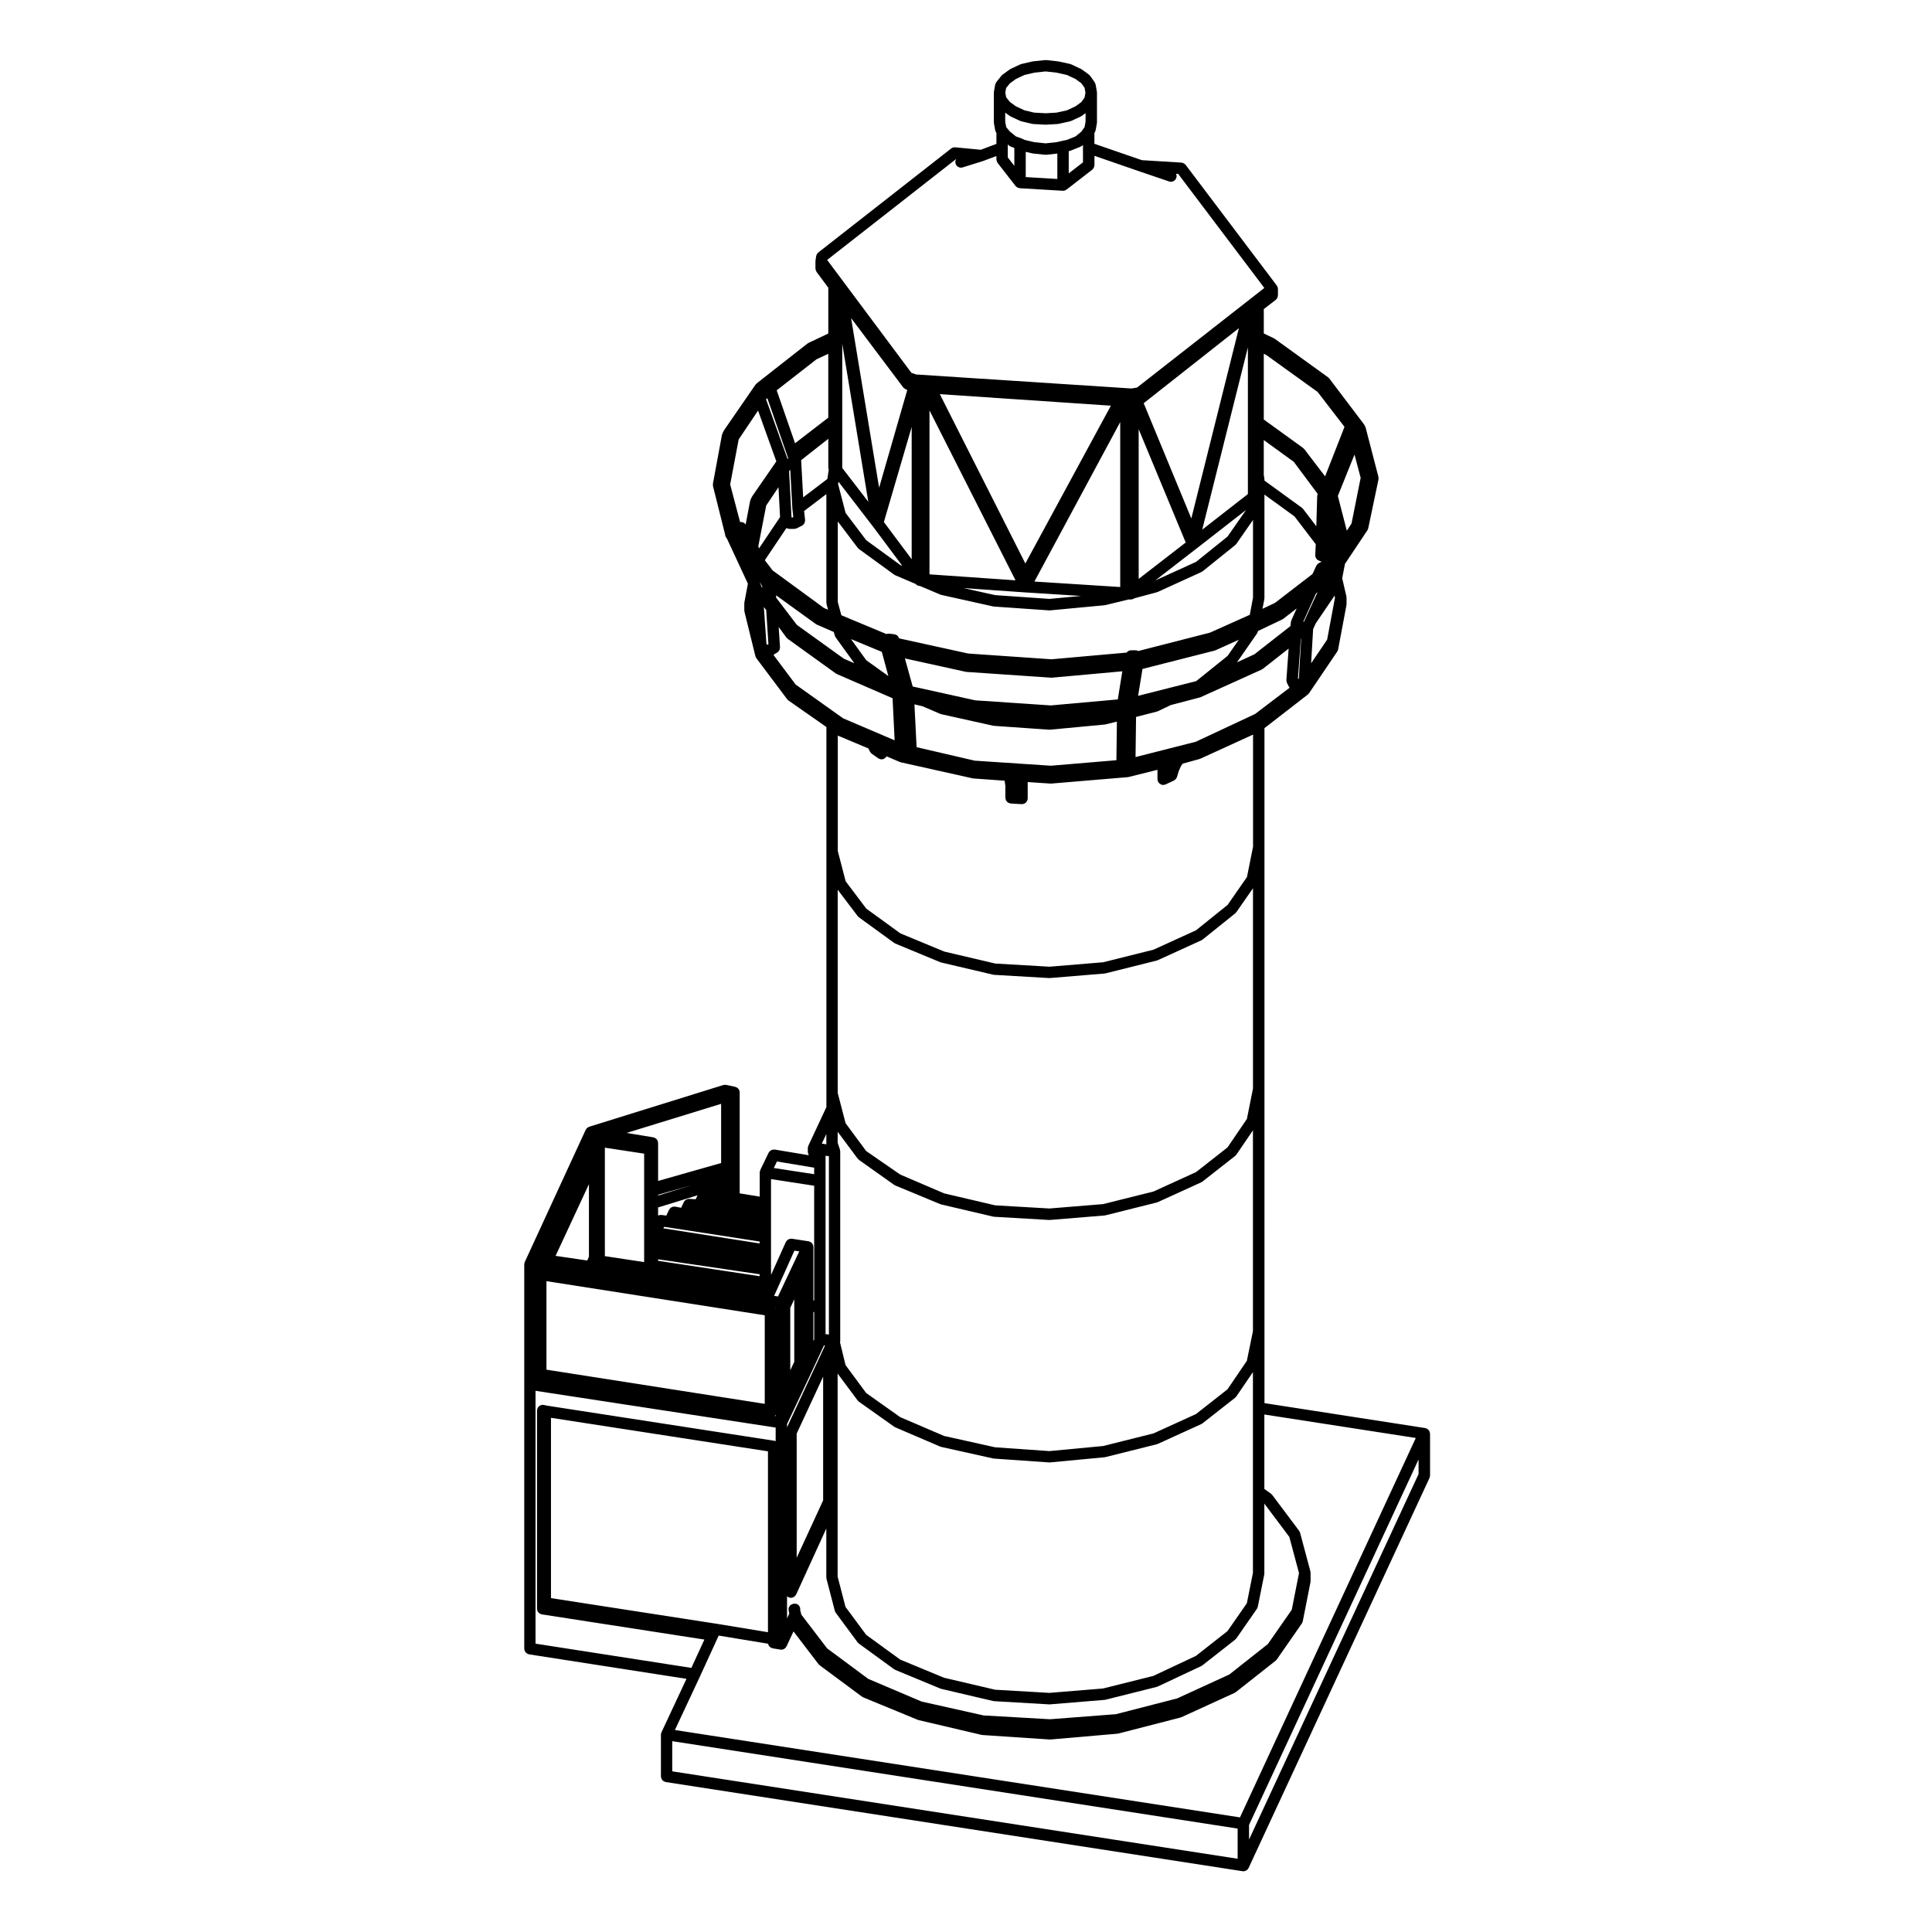 <?xml version="1.0" encoding="UTF-8"?>
<!-- Uploaded to: SVG Repo, www.svgrepo.com, Generator: SVG Repo Mixer Tools -->
<svg fill="#000000" width="800px" height="800px" version="1.1" viewBox="144 144 512 512" xmlns="http://www.w3.org/2000/svg">
 <path d="m522.88 523.5c-0.012-0.039-0.02-0.074-0.031-0.109-0.031-0.07-0.074-0.121-0.105-0.18-0.039-0.074-0.082-0.145-0.133-0.211-0.023-0.031-0.047-0.066-0.074-0.098-0.051-0.051-0.105-0.086-0.16-0.125-0.07-0.055-0.137-0.105-0.215-0.152-0.023-0.016-0.047-0.039-0.074-0.051-0.012-0.004-0.016-0.004-0.02-0.004-0.07-0.031-0.137-0.035-0.207-0.055-0.059-0.02-0.109-0.055-0.176-0.066l-42.586-6.606v-18.941l-0.004-64.277v-95.664l11.488-8.902c0.098-0.07 0.152-0.168 0.223-0.25 0.031-0.039 0.082-0.055 0.105-0.102l7.477-11.047c0.004-0.012 0.004-0.02 0.012-0.031 0.09-0.137 0.156-0.297 0.195-0.469 0.004-0.02 0.02-0.039 0.02-0.059 0-0.004 0.004-0.004 0.004-0.012l2.207-11.734c0.012-0.051-0.004-0.098 0-0.141 0-0.047 0.023-0.09 0.023-0.137v-1.699c0-0.055-0.023-0.105-0.031-0.156-0.004-0.059 0.004-0.117-0.012-0.172 0-0.004 0.004-0.012 0-0.012l-1.113-4.793 0.734-3.809 5.953-8.922c0-0.004 0-0.016 0.004-0.02 0.102-0.152 0.176-0.316 0.215-0.516l2.715-12.922c0.004-0.016-0.004-0.031 0-0.047 0.016-0.098 0.004-0.191 0-0.293 0-0.105 0.004-0.211-0.016-0.312-0.004-0.016 0-0.031-0.004-0.047l-3.402-13.094c-0.02-0.086-0.074-0.141-0.105-0.223s-0.051-0.16-0.102-0.242l-0.336-0.508c-0.004-0.012-0.02-0.016-0.031-0.031-0.012-0.016-0.012-0.031-0.02-0.039l-9.012-11.906c-0.047-0.066-0.109-0.102-0.172-0.152-0.051-0.051-0.086-0.117-0.145-0.16l-14.113-10.195c-0.039-0.023-0.086-0.031-0.121-0.055-0.035-0.023-0.07-0.066-0.109-0.086l-2.711-1.293v-6.465l3.16-2.434c0.023-0.02 0.035-0.051 0.066-0.07 0.082-0.07 0.137-0.152 0.203-0.238 0.055-0.074 0.109-0.145 0.152-0.227 0.039-0.09 0.066-0.176 0.09-0.273 0.031-0.102 0.055-0.191 0.059-0.301 0.004-0.031 0.02-0.059 0.02-0.098v-1.703c0-0.059-0.031-0.109-0.035-0.172-0.004-0.07 0.004-0.137-0.016-0.207-0.012-0.039-0.035-0.07-0.051-0.105-0.031-0.098-0.082-0.176-0.125-0.262-0.031-0.055-0.039-0.109-0.082-0.16l-0.016-0.02-0.004-0.004-24.129-31.945c-0.012-0.016-0.031-0.02-0.039-0.035-0.074-0.09-0.16-0.152-0.25-0.223-0.07-0.055-0.125-0.117-0.203-0.156-0.082-0.039-0.168-0.059-0.246-0.086-0.105-0.035-0.211-0.074-0.316-0.09-0.02 0-0.035-0.012-0.055-0.012l-10.5-0.645-12.57-4.336v-2.883l0.086-0.117c0.012-0.016 0.012-0.023 0.016-0.039 0.082-0.121 0.133-0.262 0.172-0.406 0.012-0.039 0.039-0.082 0.047-0.121 0.004-0.004 0.004-0.012 0.004-0.016l0.332-1.867c0.012-0.047-0.004-0.09 0-0.133 0.004-0.039 0.023-0.086 0.023-0.133v-7.836c0-0.047-0.02-0.086-0.023-0.125-0.004-0.051 0.012-0.09 0-0.137l-0.332-1.875c0-0.012-0.004-0.016-0.012-0.023-0.016-0.098-0.07-0.18-0.105-0.273-0.039-0.102-0.066-0.195-0.117-0.281-0.004-0.012-0.004-0.02-0.012-0.023l-1.188-1.699c-0.051-0.07-0.121-0.109-0.176-0.168-0.066-0.066-0.105-0.137-0.176-0.191l-1.875-1.359c-0.039-0.031-0.09-0.035-0.133-0.059-0.039-0.023-0.07-0.066-0.105-0.086l-2.551-1.195c-0.055-0.023-0.105-0.02-0.16-0.039-0.055-0.02-0.102-0.055-0.152-0.07l-3.074-0.672c-0.031-0.004-0.059 0.004-0.09 0-0.023-0.004-0.051-0.023-0.074-0.023l-3.062-0.336c-0.059-0.004-0.105 0.016-0.156 0.016-0.059 0-0.105-0.02-0.168-0.016l-3.231 0.336c-0.035 0-0.059 0.02-0.098 0.031-0.035 0.004-0.066-0.004-0.098 0l-2.887 0.68c-0.055 0.016-0.098 0.051-0.141 0.066-0.051 0.02-0.105 0.016-0.156 0.039l-2.551 1.195c-0.039 0.02-0.07 0.059-0.105 0.086-0.047 0.023-0.098 0.031-0.133 0.059l-1.875 1.359c-0.059 0.047-0.09 0.105-0.137 0.152-0.051 0.047-0.109 0.074-0.156 0.125l-1.359 1.699c-0.02 0.02-0.023 0.051-0.039 0.07-0.059 0.082-0.098 0.172-0.133 0.262-0.047 0.098-0.09 0.18-0.109 0.281-0.004 0.023-0.02 0.047-0.031 0.07l-0.332 1.875c-0.004 0.051 0.012 0.09 0.004 0.137-0.004 0.047-0.023 0.086-0.023 0.125v7.824c0 0.051 0.02 0.09 0.023 0.133 0.004 0.039-0.012 0.09-0.004 0.133l0.332 1.867c0.004 0.004 0.012 0.012 0.012 0.016 0.004 0.047 0.031 0.086 0.047 0.121 0.047 0.145 0.098 0.289 0.172 0.406 0.012 0.016 0.012 0.023 0.016 0.039l0.082 0.117v2.91l-4.137 1.551-6.793-0.648c-0.145-0.016-0.281 0.016-0.418 0.039-0.039 0.004-0.086 0-0.125 0.012-0.215 0.059-0.414 0.16-0.578 0.309l-35.152 27.508c-0.086 0.07-0.137 0.156-0.203 0.238-0.055 0.066-0.121 0.117-0.172 0.195-0.066 0.117-0.102 0.246-0.137 0.371-0.016 0.059-0.051 0.105-0.059 0.168l-0.172 1.18c-0.004 0.039 0.004 0.082 0.004 0.117 0 0.035-0.02 0.07-0.02 0.105v1.875c0 0.066 0.023 0.109 0.035 0.172 0.012 0.102 0.023 0.195 0.059 0.297 0.031 0.102 0.082 0.188 0.133 0.281 0.031 0.051 0.035 0.105 0.07 0.152l3.109 4.191v12.141l-5.254 2.481c-0.055 0.023-0.09 0.074-0.137 0.105s-0.105 0.039-0.152 0.082l-13.438 10.543c-0.059 0.051-0.098 0.117-0.145 0.172-0.051 0.055-0.117 0.098-0.16 0.156l-8.328 12.07c-0.02 0.031-0.023 0.07-0.039 0.102-0.02 0.035-0.051 0.055-0.07 0.09l-0.332 0.68c-0.031 0.066-0.031 0.133-0.051 0.203-0.023 0.066-0.066 0.121-0.082 0.191l-2.387 12.922v0.02c-0.016 0.105 0 0.207 0.004 0.312 0.004 0.102-0.012 0.203 0.016 0.297v0.02l3.215 12.844c0.023 0.336 0.152 0.676 0.406 0.941l0.238 0.465 5.387 11.598-0.934 4.973v0.02c-0.004 0.047 0 0.098 0 0.137 0 0.039-0.02 0.082-0.02 0.117l0.004 1.852c0 0.066 0.023 0.121 0.035 0.18 0.012 0.066-0.004 0.117 0.012 0.18l2.887 11.73c0 0.012 0.012 0.02 0.012 0.031 0.047 0.176 0.125 0.332 0.227 0.48 0.004 0.012 0.012 0.023 0.016 0.039l8.168 10.883c0.035 0.047 0.09 0.066 0.125 0.105 0.07 0.082 0.125 0.168 0.215 0.227l9.008 6.293c0 0.004 0.004 0.004 0.004 0.004l1.047 0.746v97.105c0 0.016-0.012 0.023-0.012 0.039s0.004 0.031 0.012 0.039v3.531l-4.785 10.238c-0.004 0.012-0.004 0.02-0.004 0.023-0.031 0.07-0.035 0.145-0.055 0.215-0.016 0.059-0.055 0.105-0.066 0.172 0 0.031 0.004 0.059 0.004 0.09 0 0.035-0.016 0.074-0.016 0.109 0 0.012-0.004 0.016-0.004 0.023v1.02c0 0.055 0.023 0.102 0.031 0.152 0.012 0.105 0.031 0.195 0.059 0.297 0.031 0.098 0.066 0.176 0.105 0.262 0.031 0.055 0.051 0.109 0.086 0.16l-9.062-1.512c-0.031-0.004-0.059 0.004-0.09 0.004-0.102-0.012-0.188 0-0.281 0.012-0.105 0.004-0.211 0.016-0.312 0.047-0.082 0.023-0.145 0.066-0.223 0.102-0.102 0.051-0.195 0.102-0.281 0.168-0.066 0.051-0.117 0.117-0.176 0.188-0.074 0.082-0.141 0.156-0.195 0.258-0.016 0.031-0.039 0.047-0.055 0.07l-2.207 4.59c-0.004 0.012 0 0.023-0.004 0.035-0.031 0.07-0.039 0.141-0.059 0.215-0.016 0.059-0.055 0.109-0.066 0.176 0 0.023 0.004 0.051 0.004 0.082-0.004 0.039-0.012 0.074-0.016 0.109 0 0.016-0.004 0.023-0.004 0.035v6.387l-5.309-0.871v-26.766c0-0.051-0.02-0.098-0.023-0.141-0.004-0.059 0-0.117-0.012-0.176-0.004-0.012 0-0.023 0-0.039-0.012-0.039-0.039-0.07-0.051-0.105-0.023-0.086-0.059-0.156-0.102-0.23-0.031-0.055-0.051-0.105-0.086-0.156-0.031-0.047-0.07-0.082-0.105-0.121-0.051-0.059-0.105-0.105-0.168-0.156-0.051-0.047-0.09-0.09-0.145-0.121-0.047-0.031-0.09-0.047-0.141-0.07-0.07-0.039-0.145-0.066-0.223-0.09-0.051-0.016-0.086-0.051-0.137-0.059l-2.387-0.516c-0.023-0.004-0.055 0-0.082 0-0.105-0.02-0.211-0.012-0.324-0.004-0.09 0.004-0.188 0.004-0.273 0.031-0.031 0.004-0.059 0-0.09 0.012l-35.535 11.055c-0.004 0-0.012 0.004-0.016 0.012-0.082 0.023-0.145 0.082-0.223 0.117-0.02 0.016-0.039 0.023-0.059 0.035-0.066 0.039-0.137 0.059-0.195 0.105-0.102 0.082-0.172 0.176-0.242 0.281-0.047 0.055-0.102 0.105-0.133 0.168-0.004 0.012-0.016 0.02-0.02 0.031 0 0.004-0.004 0.004-0.004 0.012l-0.172 0.336c-0.004 0.012-0.004 0.02-0.004 0.031-0.004 0.012-0.012 0.016-0.016 0.023l-15.984 34.688c-0.004 0.004 0 0.016-0.004 0.02-0.031 0.066-0.035 0.137-0.055 0.207-0.016 0.066-0.055 0.109-0.066 0.176-0.004 0.031 0.012 0.059 0.004 0.09 0 0.039-0.016 0.082-0.016 0.109 0 0.012-0.004 0.02-0.004 0.023v101.86c0 0.066 0.023 0.121 0.035 0.18 0.016 0.105 0.031 0.203 0.059 0.297 0.031 0.098 0.07 0.172 0.121 0.258 0.047 0.09 0.098 0.168 0.16 0.242 0.059 0.074 0.133 0.133 0.207 0.191s0.152 0.109 0.242 0.16c0.09 0.047 0.18 0.074 0.277 0.102 0.059 0.02 0.109 0.059 0.18 0.07l41.711 6.488-6.625 14.156c-0.004 0.012-0.004 0.02-0.012 0.031-0.023 0.066-0.035 0.137-0.055 0.207-0.016 0.059-0.051 0.105-0.059 0.172-0.004 0.031 0.004 0.059 0 0.086 0 0.047-0.016 0.086-0.016 0.121 0 0.012-0.004 0.016-0.004 0.023v11.055c0 0.07 0.031 0.121 0.035 0.188 0.012 0.102 0.023 0.195 0.055 0.293 0.031 0.098 0.074 0.176 0.125 0.262 0.047 0.086 0.098 0.16 0.156 0.23 0.066 0.082 0.137 0.137 0.211 0.195 0.074 0.059 0.152 0.109 0.23 0.16 0.09 0.047 0.18 0.074 0.281 0.105 0.059 0.016 0.109 0.055 0.176 0.066l152.87 23.629c0.074 0.012 0.141 0.016 0.211 0.016 0.012 0 0.012 0.004 0.02 0.004 0.004 0 0.012-0.004 0.02-0.004 0.188-0.004 0.367-0.047 0.535-0.109 0.059-0.02 0.105-0.059 0.156-0.09s0.098-0.051 0.141-0.086c0.055-0.039 0.109-0.074 0.168-0.121 0.055-0.047 0.098-0.109 0.137-0.172 0.07-0.086 0.133-0.16 0.176-0.262 0.012-0.016 0.031-0.02 0.035-0.035l47.949-103.38c0-0.004 0-0.016 0.004-0.02 0.039-0.098 0.051-0.203 0.074-0.301 0.02-0.102 0.055-0.191 0.055-0.293 0-0.004 0.004-0.016 0.004-0.023v-11.047c0-0.066-0.031-0.117-0.039-0.18-0.027-0.117-0.027-0.203-0.051-0.281zm-46.262-190.29-15.703 7.356-15.984 4.066 0.137-10.641 5.508-1.41c0.059-0.016 0.098-0.051 0.145-0.07 0.039-0.016 0.086-0.012 0.125-0.031l3.445-1.637 7.684-2.012c0.039-0.012 0.074-0.039 0.117-0.055 0.039-0.016 0.082-0.012 0.117-0.031l16.156-7.305c0.051-0.02 0.082-0.059 0.117-0.086 0.066-0.035 0.137-0.055 0.195-0.105l6.828-5.371-0.598 8.324c-0.004 0.035 0.012 0.07 0.012 0.105 0 0.102 0.02 0.195 0.039 0.297 0.02 0.105 0.039 0.195 0.082 0.297 0.016 0.031 0.012 0.066 0.031 0.098l0.516 1.02c0.016 0.035 0.051 0.051 0.07 0.082 0.031 0.055 0.066 0.105 0.105 0.152zm-123.62 237.5c0.012 0.055-0.004 0.109 0.012 0.168l0.18 0.734c-0.004 0.004-0.004 0.016-0.012 0.023-0.02 0.035-0.051 0.066-0.066 0.102-0.004 0.004-0.012 0.012-0.012 0.016l-0.004 0.012c-0.004 0.016-0.016 0.031-0.02 0.051l-0.5 1.062v-5.856c0.066 0.059 0.145 0.102 0.215 0.145 0.07 0.047 0.121 0.105 0.195 0.141 0.012 0 0.016 0 0.023 0.004 0.137 0.059 0.297 0.086 0.453 0.102 0.051 0.004 0.102 0.035 0.152 0.035 0.004 0 0.016-0.012 0.023-0.012 0.258-0.004 0.484-0.086 0.695-0.203 0.059-0.031 0.105-0.066 0.16-0.105 0.191-0.137 0.352-0.312 0.457-0.523 0.012-0.02 0.031-0.023 0.039-0.047l7.992-17.492v12.941c0 0.07 0.031 0.125 0.035 0.191 0.004 0.066-0.004 0.125 0.012 0.191l2.203 8.473 0.004 0.031c0.047 0.18 0.133 0.344 0.238 0.492 0.004 0.004 0.004 0.016 0.012 0.023l5.785 7.824c0.035 0.047 0.086 0.059 0.121 0.102 0.07 0.082 0.121 0.16 0.207 0.227l9.352 6.805c0.066 0.047 0.141 0.07 0.211 0.105 0.035 0.02 0.066 0.055 0.105 0.07l11.898 4.934c0.039 0.02 0.086 0.016 0.125 0.023 0.035 0.016 0.066 0.039 0.105 0.051l13.77 3.231c0.074 0.02 0.141 0.02 0.215 0.031 0.016 0 0.023 0.012 0.039 0.012l14.621 0.852h0.09c0.039 0 0.086 0 0.121-0.004l14.453-1.184c0.02 0 0.035-0.012 0.055-0.016 0.059-0.004 0.125-0.004 0.188-0.023l13.598-3.406c0.059-0.012 0.102-0.051 0.145-0.07 0.039-0.016 0.09-0.012 0.133-0.031l11.566-5.441c0.047-0.02 0.07-0.059 0.109-0.086 0.055-0.035 0.121-0.055 0.172-0.098l8.672-6.801c0.082-0.066 0.125-0.145 0.188-0.223 0.039-0.039 0.09-0.059 0.121-0.105l5.441-7.824c0.012-0.012 0.012-0.023 0.016-0.035 0.09-0.137 0.152-0.293 0.195-0.453 0.004-0.023 0.02-0.051 0.031-0.074v-0.004l1.703-8.504c0.012-0.055-0.004-0.102 0-0.152 0.004-0.051 0.031-0.098 0.031-0.145v-18.523l6.621 8.828 2.562 9.578-1.918 9.719-6.324 9.082-10.219 8.074-13.828 6.34-16.227 4.18-17.473 1.34-17.602-1.008-16.426-3.68-14.141-6.012-10.898-8.086-6.828-8.938-0.309-1.219c0.074-0.465-0.074-0.945-0.457-1.324-0.387-0.371-0.945-0.438-1.461-0.297h-0.039c-0.012 0.004-0.02 0.016-0.031 0.016-0.125 0.047-0.242 0.102-0.359 0.172-0.086 0.051-0.168 0.102-0.238 0.16-0.031 0.023-0.07 0.039-0.098 0.066-0.039 0.039-0.055 0.098-0.09 0.137-0.066 0.086-0.121 0.168-0.172 0.262-0.039 0.09-0.07 0.172-0.098 0.266-0.023 0.098-0.047 0.18-0.051 0.281 0.012 0.102 0.016 0.195 0.031 0.301zm-3.527-80.164c-0.004-0.004-0.004-0.016-0.012-0.02l0.102 0.016v0.129c-0.023-0.051-0.066-0.086-0.09-0.125zm0.086 28.375v0.352l-0.211-0.035c0.066-0.086 0.125-0.168 0.176-0.266 0.004-0.016 0.023-0.031 0.035-0.051zm-0.41-31.504 5.379-11.984 1.285 0.195-5.633 11.945zm3.434 34.824v-0.867l6.832-14.484v-0.004l2.938-6.332 0.277 0.035-0.348 0.766v0.004zm9.562-13.414v32.793l-7.012 15.203v-32.91zm-8.711-1.695v-16.535l1.059-2.289v16.582zm9.352-9.574v-47.277l0.887 0.133v47.246zm6.734-184.19 8.172 3.379 1.734 6.418-5.848-4.195zm0.895 6.391-2.781-1.195-12.445-8.957-5.508-7.234v-0.605l10.531 7.613c0.059 0.047 0.125 0.066 0.191 0.102 0.035 0.02 0.059 0.051 0.098 0.066l4.453 1.926 0.309 1.027c0.051 0.168 0.125 0.316 0.223 0.453zm8.855-7.812c-0.105 0.016-0.211 0.023-0.312 0.066-0.02 0.004-0.039 0-0.059 0.012l-11.93-4.977-0.945-3.512v-21.348l5.281 6.984c0.035 0.047 0.086 0.066 0.121 0.105 0.066 0.07 0.109 0.152 0.191 0.211l9.352 6.801c0.066 0.047 0.133 0.066 0.195 0.102 0.035 0.02 0.066 0.055 0.105 0.07l5.352 2.273 0.121 0.121c0.02 0.02 0.051 0.031 0.074 0.051 0.117 0.105 0.242 0.203 0.379 0.258 0.188 0.09 0.395 0.137 0.613 0.137h0.02l5.336 2.262c0.047 0.02 0.09 0.016 0.137 0.031 0.047 0.016 0.082 0.047 0.121 0.055l13.77 3.062c0.066 0.016 0.121 0.016 0.18 0.02 0.016 0.004 0.031 0.016 0.047 0.016l14.621 1.012h0.105c0.051 0 0.098 0 0.141-0.004l14.453-1.359c0.02 0 0.035-0.016 0.055-0.016 0.055-0.012 0.105-0.012 0.156-0.02l6.121-1.492h0.656s0.004 0.004 0.012 0.004c0.012 0 0.02-0.012 0.031-0.012 0.246-0.004 0.469-0.082 0.672-0.188 0.059-0.035 0.105-0.074 0.168-0.109l5.984-1.613c0.047-0.016 0.074-0.047 0.117-0.059 0.039-0.016 0.082-0.012 0.117-0.023l11.562-5.273c0.051-0.023 0.082-0.066 0.117-0.09 0.07-0.035 0.141-0.059 0.207-0.105l8.672-6.973c0.074-0.066 0.109-0.141 0.176-0.215 0.031-0.039 0.086-0.055 0.109-0.102l4.394-6.312v20.609l-0.852 4.523-10.555 4.727-19.027 4.875c-0.047-0.023-0.082-0.059-0.125-0.082-0.18-0.082-0.379-0.117-0.574-0.117h-1.184c-0.492 0-0.906 0.25-1.18 0.609l-19.922 1.773-22.047-1.523-18.312-4.016c-0.02-0.082-0.074-0.137-0.105-0.211-0.039-0.098-0.082-0.191-0.141-0.277-0.035-0.047-0.086-0.082-0.121-0.121-0.098-0.105-0.191-0.195-0.312-0.273-0.035-0.02-0.082-0.031-0.117-0.051-0.137-0.066-0.277-0.121-0.434-0.141-0.012 0-0.023-0.012-0.039-0.016l-1.367-0.168c-0.035-0.004-0.066 0.012-0.102 0.012-0.098-0.008-0.191 0.004-0.281 0.016zm-2.293-38.699-7.426-44.953 13.809 18.367c0.02 0.023 0.051 0.035 0.07 0.055 0.023 0.035 0.039 0.074 0.07 0.105 0.055 0.051 0.125 0.082 0.191 0.121 0.035 0.023 0.07 0.051 0.105 0.074 0.051 0.031 0.098 0.074 0.145 0.102 0.016 0.012 0.031 0.02 0.051 0.031 0.004 0 0.012 0.004 0.016 0.012l0.434 0.172zm8.629-16.098v35.055l-7.367-9.859zm-11.496 19.82-6.902-8.953v-32.938zm1.25 6.578c0.004 0.004 0.004 0.004 0 0l7.773 10.41-0.539-0.227-9.035-6.57-5.465-7.234-2.004-7.719c0.023-0.074 0.066-0.141 0.082-0.223l0.047-0.312zm14.969-21.184v-9.602l22.801 45.031-22.801-1.586v-33.73c0-0.016 0.012-0.035 0.012-0.051-0.004-0.035-0.008-0.043-0.012-0.062zm27.805 35.754 22.738-42.258v43.707zm12.352 3.812-8.359 0.785-14.379-0.996-8.398-1.863 16.234 1.133h0.012zm-14.754-8.602-22.668-44.875 45.336 3.059zm46.871-8.961 12.105-48.316v38.879zm11.621-5.223-4.906 7.047-8.352 6.715-10.809 4.926 10.832-8.383h0.004zm-14.508 2.258-12.625-30.547 25.23-19.887zm-1.484 6.367-12.469 9.648v-39.672zm14.062 25.781-2.973 4.273-8.289 6.664-0.188 0.059-15.234 3.856 1.164-7.125 19.105-4.856c0.047-0.016 0.074-0.047 0.121-0.059 0.039-0.016 0.086-0.012 0.125-0.031zm-49.824 17.395-20-1.344-16.59-3.668-2.07-7.441 16.078 3.535c0.059 0.016 0.117 0.016 0.176 0.02 0.016 0.004 0.031 0.016 0.047 0.016l22.445 1.531h0.105c0.051 0 0.09 0 0.137-0.004l18.633-1.688-1.199 7.453zm17.523 4.293-0.133 10.227-17.383 1.461-20.184-1.344-15.383-3.57-0.57-11.352 2.168 0.52 4.641 1.996c0.047 0.02 0.09 0.016 0.137 0.031 0.047 0.016 0.082 0.047 0.125 0.055l13.77 3.059c0.066 0.016 0.121 0.016 0.18 0.02 0.016 0.004 0.031 0.016 0.047 0.016l14.621 1.02h0.105c0.051 0 0.098 0 0.141-0.004l14.453-1.359c0.02 0 0.035-0.016 0.055-0.016 0.055-0.012 0.105-0.012 0.156-0.02zm-57.559 10.688c0.047 0.02 0.09 0.016 0.137 0.031 0.051 0.016 0.09 0.051 0.141 0.059l19.043 4.254c0.059 0.016 0.117 0.016 0.18 0.02 0.016 0.004 0.023 0.016 0.039 0.016l8.258 0.586 0.051 0.324v0.004l0.152 1.078v3.129c0 0.09 0.035 0.168 0.051 0.25 0.016 0.105 0.023 0.203 0.059 0.297 0.035 0.098 0.098 0.168 0.152 0.25 0.051 0.082 0.09 0.168 0.156 0.238 0.066 0.07 0.145 0.117 0.227 0.172 0.082 0.059 0.145 0.121 0.238 0.16 0.098 0.039 0.191 0.055 0.293 0.074 0.086 0.02 0.16 0.066 0.25 0.07l2.891 0.172h0.09c0.051 0 0.102 0 0.145-0.004 0.07-0.012 0.121-0.047 0.188-0.059 0.082-0.02 0.168-0.02 0.242-0.051 0.031-0.016 0.051-0.035 0.074-0.051 0.082-0.035 0.145-0.09 0.215-0.137 0.059-0.047 0.125-0.074 0.188-0.125 0.02-0.023 0.035-0.051 0.059-0.074 0.055-0.059 0.098-0.125 0.137-0.195 0.039-0.07 0.098-0.121 0.121-0.195 0.016-0.031 0.023-0.066 0.035-0.102 0.031-0.074 0.039-0.156 0.055-0.238 0.016-0.066 0.047-0.121 0.051-0.188 0-0.02-0.012-0.031-0.004-0.051 0-0.016 0.004-0.031 0.004-0.047v-4.336l6.047 0.402h0.102c0.039 0 0.086 0 0.125-0.004l20.234-1.699c0.02 0 0.035-0.016 0.055-0.016 0.066-0.012 0.121-0.004 0.18-0.023l7.652-1.91v2.484c0 0.012 0.004 0.02 0.004 0.023 0 0.031 0.004 0.059 0.012 0.09 0.004 0.098 0.039 0.18 0.059 0.277 0.023 0.074 0.031 0.152 0.059 0.223 0.004 0.012 0 0.02 0.004 0.031 0.004 0.012 0.02 0.016 0.023 0.031 0.047 0.082 0.105 0.145 0.156 0.223 0.059 0.082 0.105 0.152 0.18 0.215 0.047 0.047 0.105 0.082 0.152 0.117 0.051 0.035 0.098 0.055 0.141 0.086 0.066 0.035 0.133 0.074 0.203 0.102 0.031 0.012 0.051 0.035 0.082 0.047 0.145 0.039 0.293 0.066 0.434 0.066 0.188 0 0.367-0.047 0.539-0.109 0.023-0.012 0.051-0.016 0.07-0.023 0.012-0.004 0.02-0.004 0.023-0.004l2.207-1.023c0.035-0.016 0.055-0.047 0.086-0.059 0.109-0.066 0.215-0.141 0.312-0.238 0.047-0.039 0.09-0.074 0.121-0.121 0.086-0.102 0.141-0.207 0.203-0.328 0.02-0.051 0.051-0.09 0.07-0.137 0.004-0.02 0.016-0.031 0.02-0.047l0.492-1.617 0.574-1.301 0.453-0.637 4.414-1.215c0.039-0.012 0.07-0.039 0.105-0.055 0.035-0.016 0.082-0.012 0.117-0.023l14.012-6.402v29.703l-1.613 8.047-5.141 7.387-8.352 6.715-11.266 5.141-13.348 3.336-14.223 1.176-14.379-0.836-13.516-3.176-11.633-4.82-9.027-6.559-5.465-7.238-2.086-8.02v-30.625c0.004 0 0.004 0 0.004 0.004 0.039 0.02 0.066 0.055 0.105 0.07l7.992 3.356 0.434 0.863c0.004 0.02 0.023 0.023 0.035 0.039 0.105 0.203 0.25 0.383 0.449 0.523l1.703 1.188c0.004 0.004 0.012 0.004 0.02 0.012 0.016 0.012 0.035 0.016 0.051 0.023 0.035 0.02 0.07 0.035 0.105 0.051 0.055 0.031 0.105 0.059 0.16 0.086 0.168 0.059 0.336 0.102 0.516 0.105 0.004 0 0.012 0.004 0.016 0.004 0.188 0 0.379-0.039 0.562-0.109 0.004 0 0.004-0.004 0.012-0.004 0.023-0.012 0.039-0.031 0.066-0.039 0.055-0.023 0.102-0.07 0.152-0.105 0.051-0.031 0.105-0.066 0.152-0.102 0.039-0.035 0.09-0.051 0.125-0.09 0.039-0.035 0.055-0.09 0.09-0.125 0.02-0.031 0.059-0.047 0.082-0.074 0.031-0.047 0.035-0.098 0.059-0.137 0.004-0.012 0.016-0.02 0.02-0.023zm-11.141 40.844c0.035 0.047 0.09 0.066 0.125 0.105 0.066 0.07 0.109 0.145 0.188 0.207l9.352 6.801c0.066 0.047 0.137 0.066 0.207 0.102 0.039 0.023 0.066 0.059 0.105 0.074l11.898 4.934c0.047 0.02 0.09 0.016 0.133 0.023 0.035 0.016 0.066 0.039 0.105 0.051l13.77 3.234c0.07 0.02 0.141 0.02 0.215 0.031 0.016 0 0.023 0.012 0.039 0.012l14.621 0.852h0.09c0.039 0 0.086 0 0.121-0.004l14.453-1.195c0.02 0 0.035-0.012 0.055-0.016 0.066-0.004 0.125-0.004 0.188-0.023l13.598-3.402c0.051-0.012 0.09-0.047 0.133-0.059 0.047-0.02 0.09-0.012 0.133-0.031l11.562-5.273c0.051-0.023 0.082-0.066 0.117-0.09 0.07-0.035 0.141-0.059 0.207-0.105l8.672-6.969c0.074-0.066 0.117-0.141 0.176-0.215 0.035-0.039 0.086-0.055 0.109-0.102l4.394-6.312v53.078l-1.613 8.055-5.144 7.551-8.332 6.535-11.281 5.144-13.348 3.336-14.223 1.164-14.379-0.836-13.512-3.164-11.648-4.992-9.027-6.231-5.457-7.379-2.09-8.035v-53.84zm-0.012 64.258c0.031 0.039 0.082 0.059 0.117 0.098 0.02 0.023 0.039 0.047 0.059 0.07 0.059 0.055 0.098 0.121 0.16 0.172l0.016 0.012 0.051 0.039 9.285 6.586c0.066 0.047 0.133 0.066 0.195 0.102 0.035 0.016 0.059 0.051 0.102 0.066l11.898 4.934c0.039 0.02 0.086 0.016 0.125 0.023 0.035 0.016 0.066 0.039 0.105 0.051l13.77 3.231c0.074 0.02 0.141 0.02 0.215 0.031 0.016 0 0.023 0.012 0.039 0.012l14.621 0.852h0.09c0.039 0 0.086 0 0.121-0.004l14.453-1.184c0.02 0 0.035-0.012 0.055-0.016 0.059-0.004 0.125-0.004 0.188-0.023l13.598-3.402c0.051-0.012 0.09-0.047 0.133-0.059 0.047-0.02 0.09-0.012 0.133-0.031l11.562-5.273c0.051-0.02 0.082-0.059 0.117-0.086 0.066-0.039 0.125-0.059 0.188-0.105l8.672-6.801c0.09-0.066 0.133-0.152 0.195-0.23 0.039-0.047 0.09-0.059 0.121-0.105l4.383-6.438v53.211l-1.613 7.879-5.141 7.551-8.344 6.551-11.273 5.133-13.348 3.336-14.223 1.344-14.379-1.004-13.527-3.008-11.629-4.984-9.02-6.394-5.461-7.387-1.473-6.035c0.016-0.098 0.055-0.18 0.055-0.281v-50.332c0-0.086-0.023-0.16-0.039-0.246-0.012-0.059-0.012-0.117-0.023-0.172-0.004-0.02 0-0.039-0.012-0.055l-0.605-1.812v-2.918zm0 64.102c0.035 0.047 0.086 0.059 0.121 0.105 0.07 0.082 0.125 0.168 0.215 0.23l9.352 6.629c0.059 0.039 0.121 0.059 0.188 0.09 0.035 0.02 0.059 0.051 0.098 0.07l11.898 5.106c0.047 0.02 0.09 0.016 0.137 0.031s0.082 0.047 0.125 0.055l13.77 3.059c0.066 0.016 0.121 0.016 0.18 0.02 0.016 0.004 0.031 0.016 0.047 0.016l14.621 1.02h0.105c0.051 0 0.098 0 0.141-0.004l14.453-1.367c0.02 0 0.039-0.016 0.059-0.02 0.055-0.004 0.109-0.004 0.16-0.02l13.598-3.402c0.051-0.012 0.09-0.047 0.137-0.066 0.039-0.016 0.086-0.004 0.121-0.023l11.566-5.266c0.047-0.02 0.07-0.059 0.109-0.086 0.066-0.035 0.133-0.059 0.195-0.105l8.672-6.805c0.086-0.07 0.133-0.156 0.203-0.238 0.031-0.039 0.086-0.059 0.109-0.105l4.383-6.438v53.219l-1.613 8.047-5.141 7.387-8.344 6.551-11.285 5.309-13.336 3.336-14.223 1.164-14.379-0.836-13.523-3.168-11.633-4.816-9.023-6.566-5.473-7.394-2.09-8.035v-53.805zm114.95-206.75c-0.031 0.066-0.023 0.133-0.047 0.195-0.023 0.09-0.07 0.168-0.082 0.258 0 0.004-0.004 0.012-0.004 0.016l-0.105 1.062-9.551 7.481-4.637 2.141 5.309-7.633c0.012-0.012 0.012-0.023 0.016-0.035 0.098-0.137 0.156-0.297 0.203-0.469 0.004-0.02 0.02-0.035 0.023-0.055v-0.004l0.02-0.105 6.457-3.078c0.047-0.02 0.07-0.059 0.105-0.086 0.055-0.031 0.109-0.051 0.168-0.09l3.535-2.734zm-7.172-37.613c-0.004-0.051 0.012-0.098 0-0.145l-0.012-0.047v-0.004l-0.133-0.648v-9.301l7.961 5.773 6.328 8.496-0.023 0.066c-0.012 0.023-0.012 0.055-0.016 0.082-0.035 0.098-0.047 0.18-0.055 0.277-0.012 0.059-0.039 0.105-0.039 0.168l-0.227 7.981-3.523-4.606c-0.047-0.059-0.105-0.098-0.16-0.141-0.055-0.055-0.09-0.117-0.152-0.16l-9.922-7.203v-0.418c0-0.078-0.023-0.121-0.027-0.172zm0.004 32.051c0.012-0.051-0.004-0.098-0.004-0.141 0.012-0.047 0.031-0.09 0.031-0.137v-27.469l7.969 5.785 5.637 7.371-0.133 2.68c0 0.012 0.004 0.02 0.004 0.031 0 0.016-0.012 0.031-0.012 0.051 0 0.004 0.004 0.004 0.004 0.012v0.156c0 0.012 0.004 0.012 0.004 0.02 0 0.188 0.039 0.367 0.105 0.539 0 0.004 0 0.012 0.004 0.016 0.152 0.363 0.438 0.676 0.836 0.832l0.734 0.293-0.707 0.352c-0.016 0.012-0.023 0.023-0.039 0.035-0.066 0.035-0.109 0.082-0.168 0.121-0.07 0.047-0.125 0.098-0.18 0.145-0.035 0.039-0.074 0.07-0.105 0.105-0.047 0.055-0.07 0.117-0.105 0.18-0.023 0.039-0.066 0.07-0.09 0.117l-1.023 2.207-9.957 7.664-3.301 1.562zm9.141 21.086-0.16-0.035-0.051-0.125c-0.004 0-0.004-0.004-0.004-0.004-0.004-0.004-0.004-0.016-0.004-0.02l0.75-10.387 0.09-0.07zm1.773-16.043v0l-0.004 0.012-0.438 0.961c-0.047-0.047-0.086-0.09-0.133-0.125l3.344-7.422 0.402-0.312-0.117 0.258zm5.727 5.66-4.238 6.258 0.527-9.055 0.676-1.492 4.996-7.356 0.121 0.527zm8.887-42.895-2.422 12.121-1.246 1.898-2.379-9.211 4.418-10.965zm-25.062-32.582 13.652 9.824 7.129 9.254-5.141 13.121-5.516-7.219c-0.047-0.066-0.109-0.098-0.168-0.145-0.051-0.051-0.09-0.117-0.145-0.16l-10.422-7.543v-17.414zm-68.887-70.719 0.992-1.234 1.598-1.16 2.266-1.062 2.641-0.621 2.969-0.312 2.832 0.312 2.816 0.625 2.258 1.059 1.562 1.133 0.855 1.215 0.227 1.281-0.223 1.273-0.855 1.215-1.559 1.129-2.266 1.062-2.785 0.613-2.832 0.16-3.043-0.16-2.594-0.609-2.277-1.066-1.59-1.156-0.988-1.238-0.223-1.223zm-0.246 6.531 1.176 0.852c0.051 0.035 0.105 0.055 0.156 0.082 0.035 0.02 0.055 0.051 0.09 0.07l2.551 1.188c0.047 0.02 0.102 0.016 0.141 0.031 0.055 0.02 0.102 0.059 0.152 0.07l2.887 0.68c0.07 0.02 0.137 0.02 0.211 0.023 0.02 0.004 0.035 0.016 0.055 0.016l3.231 0.172h0.082 0.086l2.984-0.168 0.086-0.004c0.012 0 0.02-0.012 0.035-0.012 0.07-0.004 0.137-0.012 0.211-0.023l3.059-0.68c0.059-0.016 0.105-0.051 0.156-0.07 0.051-0.02 0.105-0.016 0.152-0.035l2.551-1.188c0.035-0.02 0.055-0.051 0.09-0.07 0.055-0.023 0.105-0.047 0.156-0.082l1.004-0.727-0.012 2.266-0.258 1.422-0.141 0.211c0 0.004 0 0.004-0.004 0.004l-0.727 1.023-1.539 1.254-2.219 0.891-1.406 0.309v0.004h-0.012l-1.43 0.316-2.84 0.309-2.961-0.301-2.613-0.613-0.527-0.266c-0.016-0.012-0.035-0.012-0.051-0.016-0.031-0.016-0.055-0.023-0.082-0.035-0.016-0.004-0.02-0.016-0.035-0.02l-1.617-0.59-1.582-1.289-0.867-1.02-0.117-0.172-0.262-1.422zm20.609 8.586v4.582l-3.777 2.926v-5.898l0.336-0.074c0.047-0.012 0.074-0.035 0.105-0.047 0.051-0.016 0.098-0.012 0.137-0.031l2.551-1.023c0.039-0.016 0.07-0.055 0.109-0.074 0.098-0.051 0.191-0.086 0.277-0.152zm-6.797 4.172v4.816l-8.375-0.5 0.004-6.684 1.719 0.402c0.051 0.012 0.098 0.012 0.137 0.02 0.02 0 0.035 0.012 0.051 0.016l3.231 0.332c0.051 0.004 0.105 0.004 0.152 0.004h0.004c0.059 0 0.105 0 0.16-0.004l2.922-0.316-0.004 1.824c-0.004 0.016-0.012 0.031-0.012 0.047 0.004 0.02 0.008 0.027 0.012 0.043zm-11.395-3.402v4.742l-1.738-2.231v-3.422l0.43 0.348c0.117 0.098 0.25 0.156 0.387 0.211 0.016 0.012 0.031 0.023 0.051 0.035l0.016 0.004h0.004zm-49.605 29.672 34.223-26.777c-0.238 0.363-0.332 0.816-0.191 1.266 0.203 0.645 0.797 1.062 1.441 1.062 0.145 0 0.301-0.023 0.453-0.074l5.438-1.703c0.012-0.004 0.02-0.016 0.035-0.02 0.016-0.004 0.023 0 0.039-0.004l0.02-0.012h0.004l3.387-1.266v0.883c0 0.066 0.031 0.121 0.035 0.188 0.016 0.102 0.031 0.195 0.066 0.301 0.031 0.102 0.086 0.188 0.137 0.277 0.031 0.055 0.039 0.109 0.082 0.168l4.762 6.121c0.012 0.012 0.02 0.016 0.031 0.023 0.023 0.031 0.047 0.055 0.07 0.082 0.066 0.07 0.145 0.109 0.223 0.172 0.074 0.051 0.133 0.109 0.211 0.152 0.012 0.004 0.023 0.012 0.039 0.016 0.09 0.039 0.188 0.051 0.281 0.07 0.086 0.02 0.16 0.066 0.25 0.07l11.395 0.68h0.09c0.176 0 0.352-0.035 0.523-0.102 0.02-0.012 0.039-0.012 0.055-0.016 0.055-0.023 0.098-0.066 0.137-0.09 0.074-0.039 0.145-0.066 0.211-0.109l6.801-5.273c0.02-0.02 0.031-0.047 0.051-0.059 0.035-0.023 0.07-0.035 0.102-0.066 0.055-0.055 0.082-0.125 0.121-0.191 0.055-0.074 0.105-0.137 0.145-0.223 0.047-0.086 0.066-0.172 0.09-0.266 0.031-0.102 0.055-0.195 0.066-0.301 0-0.035 0.016-0.059 0.016-0.098l0.004-2.469 11.773 4.07h0.004l7.992 2.719c0.16 0.055 0.324 0.086 0.488 0.086 0.629 0 1.215-0.398 1.43-1.027 0.125-0.371 0.09-0.762-0.066-1.098l0.562 0.035 22.832 30.23-33.73 26.391-1.484 0.25-57.082-3.715-1.25-0.453zm0.344 55.203c0.012 0.082 0 0.152 0.023 0.23l0.055 0.176-0.363 2.438-6.418 4.875-0.527-9.738v-0.004c0-0.035-0.02-0.07-0.023-0.105l7.211-5.672v7.559c-0.004 0.09 0.031 0.164 0.043 0.242zm-3.176-28.863 3.129-1.465v16.953c-0.031 0.02-0.066 0.02-0.09 0.047l-8.711 6.711-4.867-14.027zm-6.144 41.801-0.191 0.117-0.242-0.004-0.039-0.082-0.637-12.141 0.207-0.344 0.105-0.016 0.555 10.258c0 0.016 0.012 0.023 0.012 0.047 0 0.016-0.004 0.023 0 0.039zm-7.195-31.312 0.348-0.117 5.144 14.832v0.004l0.387 1.148-0.168 0.023c-0.035-0.055-0.066-0.105-0.109-0.16l-5.637-15.672c0.004-0.023 0.023-0.039 0.035-0.059zm-3.672 25.785c-0.02 0.031-0.02 0.07-0.039 0.102-0.02 0.035-0.051 0.055-0.07 0.09l-0.332 0.68c-0.031 0.066-0.031 0.133-0.051 0.203-0.02 0.066-0.066 0.117-0.082 0.188l-1.188 6.246c-0.02-0.035-0.051-0.055-0.074-0.086-0.012-0.012-0.02-0.023-0.031-0.035-0.059-0.07-0.105-0.145-0.176-0.203-0.02-0.016-0.035-0.031-0.051-0.047-0.07-0.055-0.152-0.082-0.223-0.117-0.082-0.039-0.152-0.09-0.238-0.109-0.016-0.004-0.031-0.016-0.047-0.02-0.09-0.023-0.18-0.02-0.273-0.031-0.086-0.004-0.168-0.02-0.25-0.016-0.02 0.004-0.039-0.004-0.066-0.004l-0.02 0.004h-0.012-0.012l-2.625-9.949 2.246-11.895c0.055-0.09 0.125-0.172 0.16-0.273l4.988-7.418 4.84 13.469zm1.605 13.234 2.086-10.766 3.254-4.84 0.418 7.906-5.598 8.332zm0.934 10.949-0.562-1.359 0.211 0.277 0.523 0.945c-0.066 0.035-0.117 0.09-0.172 0.137zm1.574 15.16-0.258-0.055-0.105-0.16-0.684-9.75 0.621 0.781 0.59 9.07zm-0.789-22.375 5.719-8.516 0.387 0.133c0.16 0.055 0.324 0.086 0.488 0.086 0.004 0 0.012-0.004 0.016-0.004h1.176l0.004 0.004c0.023 0 0.051-0.02 0.082-0.02 0.195-0.012 0.383-0.055 0.551-0.133 0.016-0.004 0.031 0 0.047-0.012l1.359-0.68c0.074-0.035 0.125-0.102 0.191-0.145 0.086-0.059 0.168-0.105 0.23-0.18 0.07-0.074 0.117-0.16 0.172-0.25 0.051-0.082 0.102-0.152 0.137-0.242 0.039-0.105 0.051-0.211 0.066-0.316 0.012-0.074 0.039-0.137 0.039-0.211v-0.172c0-0.031-0.016-0.055-0.016-0.086s0.012-0.055 0.004-0.086l-0.242-2.211 5.898-4.481v28.793c0 0.074 0.031 0.133 0.039 0.203 0.012 0.066-0.004 0.125 0.012 0.191l0.395 1.449-1.074-0.449-13.621-9.969zm8.176 32.953-5.859-7.809c0.004-0.004 0.012-0.012 0.016-0.02 0.055-0.047 0.098-0.105 0.141-0.156 0.02-0.023 0.047-0.047 0.066-0.07l0.727-0.418c0.059-0.035 0.102-0.09 0.152-0.133 0.082-0.059 0.156-0.117 0.223-0.191 0.066-0.082 0.117-0.156 0.16-0.242 0.051-0.086 0.098-0.16 0.125-0.258 0.035-0.102 0.051-0.195 0.059-0.309 0.004-0.066 0.035-0.117 0.035-0.188v-0.152c0-0.004 0.004-0.012 0.004-0.016 0-0.02-0.012-0.039-0.016-0.059 0-0.016 0.012-0.031 0.004-0.047l-0.336-5.184 2.035 2.781c0.035 0.047 0.086 0.066 0.121 0.105 0.07 0.082 0.125 0.168 0.211 0.23l12.75 9.18c0.059 0.047 0.133 0.066 0.195 0.098 0.031 0.02 0.055 0.051 0.086 0.066l14.781 6.422 0.543 11.145-13.645-5.824zm8.125 119.1v2.551c0 0.07 0.031 0.125 0.035 0.191l-1.234-0.188zm-3.43 54.883v-7.719l0.207 0.035v7.211c0 0.012 0.004 0.02 0.004 0.031zm-9.656-47.594 9.863 1.641v1.727l-10.699-1.637zm-1.574 28.586v-23.914l11.438 1.754v30.426l-0.207-0.035v-14.176c0-0.066-0.023-0.117-0.035-0.18-0.012-0.09-0.016-0.172-0.039-0.258-0.012-0.035-0.02-0.074-0.031-0.105-0.023-0.07-0.07-0.121-0.105-0.188-0.039-0.074-0.074-0.141-0.125-0.211-0.023-0.031-0.047-0.059-0.074-0.09-0.051-0.055-0.109-0.09-0.168-0.133-0.07-0.055-0.133-0.105-0.211-0.145-0.023-0.016-0.039-0.039-0.07-0.055-0.012-0.004-0.02 0-0.031-0.004-0.066-0.031-0.137-0.035-0.207-0.055-0.059-0.02-0.109-0.055-0.176-0.066l-4.422-0.68c-0.031-0.004-0.066 0.004-0.102 0.004-0.105-0.012-0.203 0-0.301 0.016-0.098 0.012-0.18 0.016-0.266 0.047-0.105 0.035-0.195 0.086-0.293 0.137-0.07 0.039-0.141 0.074-0.207 0.125-0.086 0.07-0.152 0.145-0.223 0.238-0.055 0.07-0.109 0.137-0.156 0.215-0.02 0.035-0.051 0.055-0.066 0.09l-3.914 8.715-0.004-1.473zm-3.016-7.371v0.508l-25.504-4.004 0.188-0.398 1.266 0.18zm-16.457-12.254-0.488 1.047-1.688-0.105h-0.02c-0.082-0.004-0.152 0.02-0.227 0.031-0.543 0.051-0.996 0.359-1.215 0.836l-0.695 1.492-1.578-0.297c-0.035-0.004-0.074 0.004-0.109 0.004-0.105-0.016-0.207-0.004-0.309 0.004-0.098 0.012-0.188 0.016-0.277 0.047-0.09 0.023-0.172 0.066-0.25 0.105-0.09 0.047-0.176 0.098-0.258 0.152-0.07 0.059-0.125 0.121-0.188 0.191-0.07 0.082-0.137 0.16-0.188 0.258-0.02 0.031-0.051 0.055-0.066 0.09l-0.715 1.531-1.273-0.18c-0.02 0-0.047 0.012-0.07 0.004-0.117-0.012-0.227 0.004-0.344 0.02-0.082 0.012-0.16 0.016-0.238 0.039-0.09 0.023-0.172 0.074-0.258 0.117v-2.16zm-10.449 0.066v-0.211l8.844-2.516zm26.906 20.863v0.516l-26.902-4.082v-0.402zm-10.203-45.168v15.688l-16.703 4.746v-10.066c0-0.066-0.023-0.109-0.035-0.176-0.012-0.098-0.02-0.18-0.051-0.266-0.012-0.039-0.016-0.086-0.031-0.117-0.023-0.066-0.07-0.105-0.102-0.168-0.047-0.082-0.086-0.145-0.141-0.215-0.023-0.035-0.047-0.074-0.074-0.105-0.047-0.047-0.105-0.074-0.152-0.109-0.074-0.055-0.145-0.105-0.227-0.152-0.031-0.02-0.055-0.055-0.09-0.07h-0.016c-0.055-0.023-0.121-0.023-0.18-0.047-0.059-0.016-0.105-0.055-0.172-0.066l-7.094-1.164zm-30.812 11.621 10.41 1.582v28.738l-10.41-1.578zm-4.219 9.668v19.215l-0.438 1.02-8.402-1.234zm-11.258 49.105v-2.363c0-0.004 0.004-0.012 0.004-0.016s-0.004-0.004-0.004-0.012v-21.008l57.848 9.043v23.469l-57.848-9.055zm-2.156-29.156c0 0.031 0.016 0.055 0.016 0.086l-0.055-0.012zm-0.742 3.027 0.07 0.012c-0.023 0.031-0.047 0.07-0.07 0.105zm0 98.797v-67.008l63.637 9.742v3.594c-0.039-0.016-0.086-0.016-0.121-0.023-0.059-0.02-0.109-0.055-0.176-0.066l-60.453-9.34-0.629-0.152c-0.066-0.02-0.133-0.004-0.203-0.012-0.055-0.004-0.105-0.035-0.16-0.035-0.035 0-0.07 0.02-0.105 0.02-0.121 0.012-0.227 0.035-0.336 0.07-0.082 0.023-0.152 0.051-0.227 0.086-0.098 0.051-0.18 0.109-0.266 0.18-0.07 0.055-0.133 0.105-0.191 0.172-0.066 0.074-0.109 0.156-0.16 0.242-0.051 0.09-0.098 0.176-0.125 0.277-0.012 0.039-0.039 0.07-0.051 0.105-0.016 0.059 0 0.117-0.012 0.176-0.004 0.066-0.035 0.117-0.035 0.18v52.508 0.004 0.023c0 0.07 0.031 0.121 0.035 0.188 0.012 0.09 0.016 0.176 0.047 0.266 0.012 0.035 0.016 0.074 0.031 0.109 0.023 0.066 0.07 0.109 0.105 0.172 0.047 0.074 0.086 0.145 0.141 0.215 0.023 0.031 0.039 0.066 0.07 0.098 0.047 0.051 0.105 0.082 0.156 0.117 0.074 0.059 0.141 0.109 0.227 0.156 0.031 0.016 0.051 0.047 0.086 0.059h0.016c0.059 0.031 0.125 0.031 0.191 0.051 0.059 0.016 0.109 0.055 0.176 0.066l43.082 6.672-3.449 7.512zm61.598-50.969v47.934l-13.719-2.258h-0.004-0.004l-43.777-6.777v-47.785zm124.47 107.97-149.84-23.164v-7.996l149.84 23.164zm0.617-10.961-149.75-23.156 6.625-14.152c0-0.004 0-0.012 0.004-0.012v-0.004l4.758-10.375c0-0.004 0-0.004 0.004-0.012 0-0.004 0-0.004 0.004-0.004l0.207-0.465 13.094 2.156c0.012 0.074 0.035 0.137 0.055 0.207 0.031 0.098 0.07 0.172 0.117 0.258 0.051 0.09 0.102 0.168 0.16 0.242s0.133 0.133 0.207 0.191c0.074 0.066 0.152 0.109 0.238 0.16 0.09 0.047 0.18 0.074 0.281 0.105 0.059 0.02 0.105 0.055 0.168 0.066l2.039 0.332c0.082 0.016 0.152 0.02 0.227 0.02 0.004 0 0.012 0.004 0.02 0.004 0.004 0 0.012-0.004 0.016-0.004 0.191-0.004 0.371-0.047 0.539-0.109 0.059-0.02 0.105-0.059 0.156-0.09 0.051-0.023 0.09-0.051 0.137-0.082 0.059-0.039 0.117-0.082 0.172-0.125 0.055-0.051 0.098-0.105 0.137-0.16 0.07-0.086 0.133-0.168 0.18-0.262 0.004-0.016 0.023-0.023 0.031-0.039l1.855-3.977 6.629 8.68c0.035 0.047 0.09 0.066 0.133 0.105 0.055 0.059 0.102 0.133 0.168 0.188l11.227 8.328c0.07 0.051 0.141 0.074 0.215 0.109 0.039 0.02 0.066 0.055 0.105 0.07l14.453 5.953c0.039 0.02 0.082 0.016 0.121 0.023 0.039 0.016 0.066 0.039 0.105 0.051l16.66 3.91c0.066 0.016 0.133 0.02 0.195 0.023 0.016 0 0.031 0.012 0.051 0.016l17.852 1.188h0.105 0.004c0.039 0 0.086 0 0.125-0.004l17.684-1.531c0.02 0 0.035-0.016 0.059-0.016 0.059-0.012 0.121-0.012 0.188-0.023l16.496-4.254c0.047-0.016 0.082-0.047 0.121-0.066 0.039-0.016 0.09-0.004 0.125-0.023l14.113-6.457c0.051-0.023 0.082-0.066 0.117-0.09 0.066-0.035 0.125-0.055 0.188-0.105l10.551-8.328c0.082-0.059 0.117-0.145 0.18-0.215 0.035-0.047 0.09-0.059 0.117-0.105l6.625-9.527c0.012-0.016 0.012-0.023 0.02-0.039 0.086-0.125 0.141-0.281 0.188-0.438 0.012-0.031 0.031-0.055 0.035-0.086 0-0.004 0.004-0.004 0.004-0.012l2.047-10.375c0.012-0.055-0.012-0.102 0-0.152 0-0.051 0.023-0.09 0.023-0.141v-2.207c0-0.055-0.023-0.102-0.031-0.145-0.004-0.07-0.004-0.137-0.02-0.203-0.004-0.016 0.004-0.023 0-0.039l-2.727-10.203c-0.023-0.09-0.086-0.156-0.117-0.238-0.047-0.098-0.07-0.195-0.133-0.281l-7.144-9.523c-0.051-0.07-0.121-0.105-0.176-0.16-0.055-0.051-0.09-0.109-0.152-0.156l-1.75-1.25v-19.734l40.137 6.219zm47.332-90.988-44.926 96.859v-3.871l44.926-96.863z"/>
</svg>